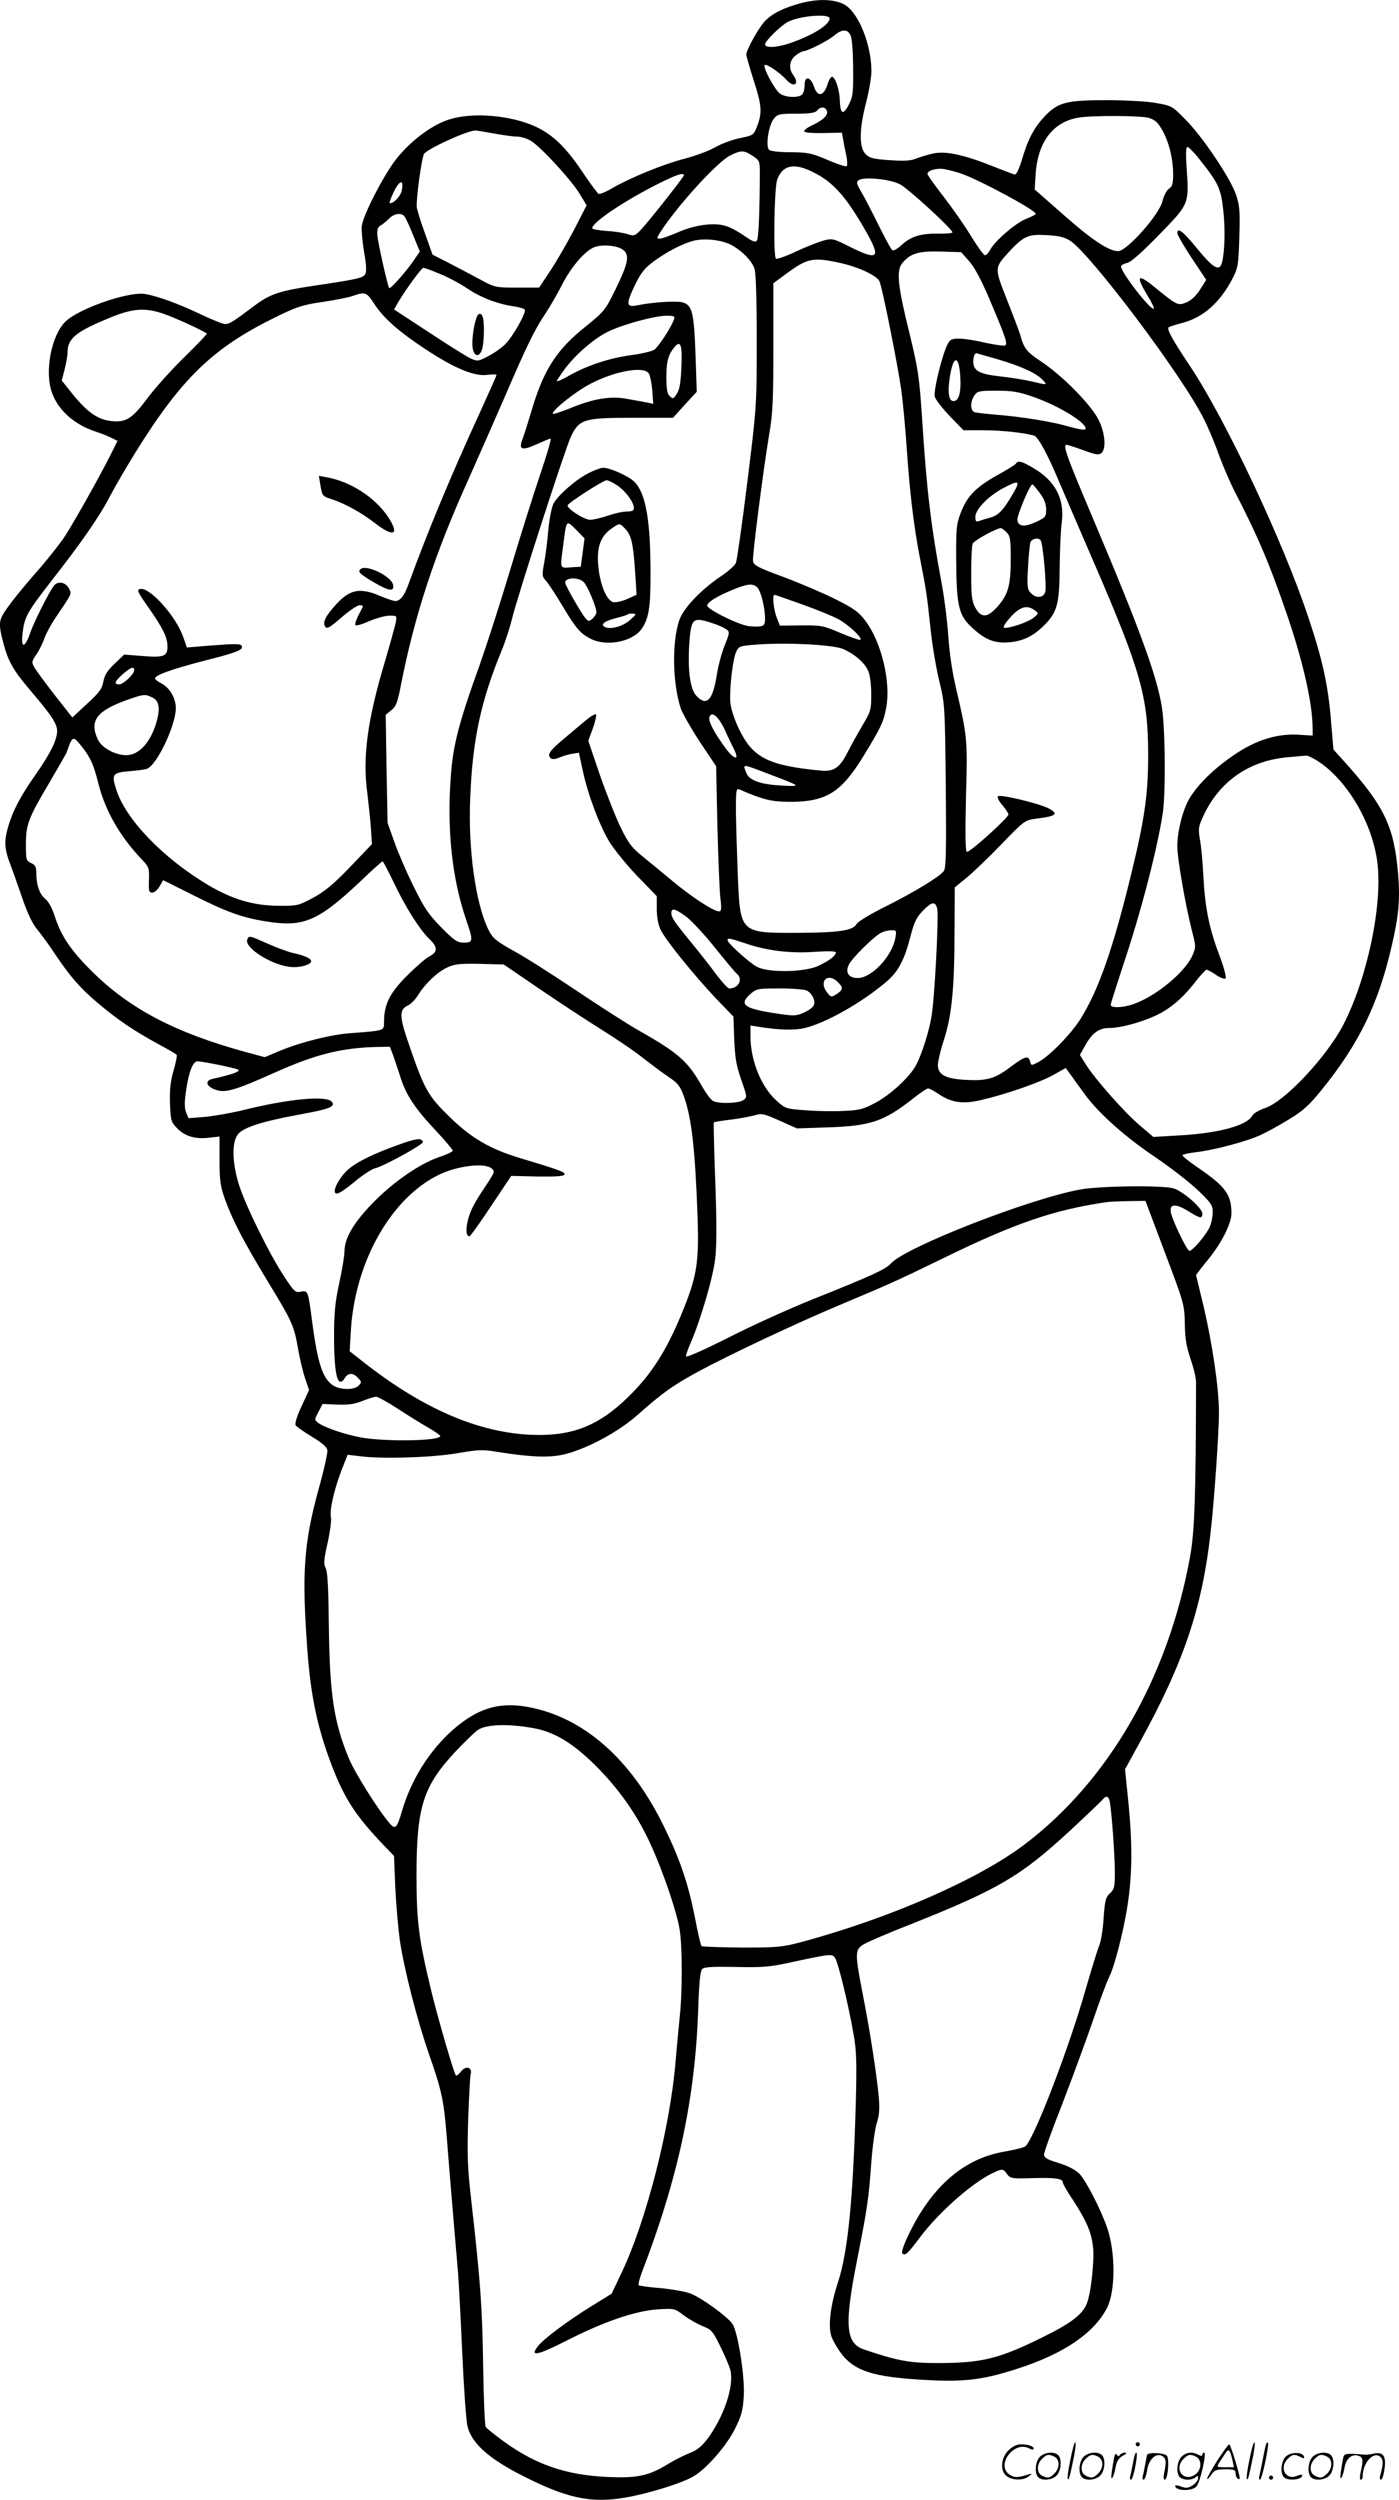 <svg version="1.0" xmlns="http://www.w3.org/2000/svg"
  viewBox="0 0 671.919 1200.259"
 preserveAspectRatio="xMidYMid meet">
<g transform="translate(-0.555,1200.58) scale(0.1,-0.1)"
fill="#000000" stroke="none">
<path d="M3853 11991 c-87 -24 -139 -50 -175 -88 -29 -31 -88 -137 -88 -159 0
-8 16 -63 35 -123 39 -120 42 -156 17 -221 -17 -43 -18 -44 -81 -57 -36 -7
-90 -27 -120 -44 -31 -18 -97 -42 -147 -55 -101 -26 -258 -90 -347 -141 -31
-19 -62 -31 -67 -28 -5 3 -42 53 -81 111 -78 115 -137 171 -217 210 -121 57
-309 73 -423 35 -85 -28 -189 -108 -255 -195 -61 -81 -154 -263 -161 -315 -2
-20 3 -76 11 -124 11 -60 13 -95 6 -107 -10 -19 -38 -25 -240 -55 -174 -26
-217 -40 -295 -99 -100 -75 -117 -86 -139 -86 -10 0 -62 21 -115 46 -107 51
-208 88 -267 98 -81 14 -321 -70 -385 -133 -67 -67 -100 -239 -64 -340 29 -84
108 -154 209 -187 28 -9 63 -23 78 -31 l28 -14 -36 -72 c-57 -113 -183 -336
-224 -397 -21 -30 -69 -90 -106 -134 -123 -140 -184 -220 -194 -251 -8 -24 -6
-49 10 -110 24 -94 48 -136 132 -235 100 -117 128 -159 128 -194 -1 -44 -30
-104 -104 -210 -74 -106 -107 -170 -130 -245 -22 -75 -20 -109 10 -188 14 -37
41 -114 60 -169 22 -64 47 -116 68 -140 18 -22 57 -75 86 -119 73 -109 122
-165 210 -239 93 -78 169 -129 282 -191 49 -26 90 -50 92 -54 3 -4 -4 -38 -15
-76 -15 -51 -19 -93 -17 -157 3 -80 5 -89 32 -117 38 -40 86 -55 152 -48 l54
6 0 -114 c0 -98 4 -124 26 -187 38 -104 88 -200 204 -392 121 -199 127 -213
147 -325 8 -47 23 -111 34 -143 l19 -56 -36 -78 c-24 -51 -33 -83 -28 -92 5
-7 41 -32 79 -55 48 -29 71 -49 73 -64 2 -12 -17 -98 -43 -190 -70 -256 -80
-400 -54 -758 16 -230 49 -386 119 -568 61 -158 113 -238 245 -377 l53 -55 6
-150 c4 -82 14 -197 22 -255 20 -137 82 -379 139 -544 61 -173 72 -224 85
-385 15 -192 49 -596 55 -661 3 -30 12 -200 20 -376 8 -177 19 -342 26 -367
22 -90 116 -168 313 -262 181 -87 292 -107 443 -81 112 19 273 69 329 102 63
36 160 148 201 231 31 63 37 87 41 158 5 92 -28 302 -54 342 -22 35 -155 131
-205 148 -24 9 -88 20 -142 25 -54 4 -101 11 -104 14 -3 3 4 32 16 63 174 453
255 831 270 1260 4 129 10 186 19 195 10 10 49 12 160 10 121 -3 165 0 247 18
214 46 216 46 231 26 15 -21 64 -223 89 -366 14 -79 16 -133 11 -325 -13 -471
-38 -721 -86 -868 -36 -109 -48 -208 -31 -260 7 -19 28 -56 47 -81 63 -83 151
-112 387 -126 180 -11 271 -3 404 36 253 73 417 177 485 308 41 79 42 264 2
383 -29 87 -103 230 -134 262 -21 20 -55 38 -101 52 -55 17 -69 25 -69 41 0
11 40 122 89 246 48 125 114 304 146 397 32 94 68 191 82 218 13 26 40 118 59
205 46 201 54 368 30 615 l-17 168 75 137 c207 377 295 639 335 992 18 152 41
487 41 585 0 116 -32 332 -75 514 -19 79 -35 144 -35 145 0 1 25 34 56 72 67
82 114 175 114 224 0 92 -29 130 -167 224 -40 27 -70 52 -68 56 3 4 32 10 66
14 86 10 240 51 306 81 31 14 94 48 140 77 68 41 97 68 157 142 179 221 272
412 336 691 34 146 41 227 30 350 -19 222 -66 320 -252 528 l-58 64 -11 129
c-14 179 -41 301 -109 504 -122 367 -398 952 -570 1210 -86 128 -112 177 -101
185 6 3 36 13 67 21 99 26 180 98 240 214 26 51 28 65 32 200 4 127 1 152 -17
204 -28 79 -160 276 -241 357 -63 65 -67 67 -140 80 -41 8 -149 14 -240 14
-195 0 -235 -11 -299 -80 -50 -54 -79 -109 -107 -205 -15 -49 -27 -74 -36 -72
-7 2 -52 19 -100 38 -142 57 -230 76 -290 63 -28 -6 -66 -18 -84 -25 -24 -10
-57 -12 -126 -7 -78 5 -96 10 -115 29 -32 32 -31 121 3 250 14 55 25 122 25
150 -1 128 -62 278 -128 317 -48 27 -126 30 -210 8z m137 -74 c0 -30 -81 -81
-189 -118 -63 -22 -121 -25 -121 -6 0 16 76 90 110 108 57 29 200 41 200 16z
m102 -84 c6 -16 11 -86 11 -158 1 -117 -1 -134 -22 -174 -26 -50 -40 -43 -42
24 -1 46 -20 107 -36 112 -6 2 -17 -15 -24 -39 -18 -55 -47 -59 -64 -8 -16 48
-45 53 -45 8 0 -19 -5 -39 -12 -46 -17 -17 -79 -15 -106 4 -26 18 -86 131 -73
138 10 6 76 -40 105 -73 36 -39 63 -18 31 25 -23 31 -18 70 11 93 15 12 32 21
38 21 20 0 118 50 148 75 39 33 66 32 80 -2z m-115 -359 c7 -20 -15 -43 -69
-69 -24 -11 -42 -24 -40 -30 1 -6 39 -9 92 -8 l89 2 7 -37 c3 -20 10 -55 15
-77 4 -22 5 -43 1 -47 -4 -4 -45 10 -92 30 -77 33 -94 36 -177 37 -57 0 -97 5
-104 12 -17 17 -2 116 22 147 19 24 26 26 109 26 66 0 91 4 100 15 16 20 39
19 47 -1z m1545 -34 c29 -8 44 -21 64 -56 33 -56 54 -140 54 -215 0 -46 -4
-59 -21 -70 -11 -8 -24 -33 -30 -58 -14 -64 -171 -241 -213 -241 -45 0 -125
53 -261 173 l-140 123 4 64 c8 161 82 260 206 281 65 11 297 10 337 -1z
m-3145 -75 c43 -8 93 -15 112 -15 18 0 49 -9 67 -21 48 -29 193 -187 233 -253
l34 -56 -59 -115 c-33 -63 -84 -152 -114 -197 l-55 -83 -106 0 c-105 0 -106 0
-185 43 -43 23 -111 59 -150 79 l-71 36 -37 104 c-21 57 -38 114 -39 126 -2
50 25 243 36 255 21 26 203 109 244 111 6 1 47 -6 90 -14z m3384 -117 c97
-122 108 -145 120 -253 10 -93 7 -199 -7 -252 -12 -42 -41 -25 -116 66 -70 86
-98 108 -98 77 0 -8 31 -61 69 -119 l70 -105 -30 -47 c-19 -30 -42 -51 -65
-61 -41 -17 -45 -15 -154 74 -81 66 -91 55 -34 -40 20 -32 34 -61 31 -64 -12
-13 -157 173 -157 202 0 6 13 14 28 17 19 4 69 48 154 135 145 149 145 148
133 318 -5 72 -4 104 4 104 6 0 29 -24 52 -52z m-2140 9 c33 -22 34 -25 34
-85 -1 -192 -6 -309 -14 -321 -7 -10 -19 -6 -60 22 -28 20 -67 41 -87 47 -56
19 -149 7 -231 -29 -39 -17 -79 -31 -88 -31 -16 0 -16 2 0 28 81 127 274 339
337 371 54 27 67 26 109 -2z m292 -79 c95 -47 157 -117 252 -284 73 -128 59
-141 -78 -73 -79 40 -84 41 -126 30 -24 -7 -84 -30 -133 -53 -48 -23 -92 -38
-96 -34 -13 14 -8 338 6 378 25 72 82 84 175 36z m707 -5 c88 -30 360 -176
360 -194 0 -3 -20 -14 -46 -24 -48 -18 -151 -106 -173 -149 -8 -14 -19 -26
-25 -26 -6 1 -36 42 -66 91 -30 50 -90 135 -132 190 -43 55 -78 104 -78 110 0
16 43 29 80 23 19 -3 55 -13 80 -21z m-1330 -9 c0 -8 -169 -222 -206 -261 -29
-30 -33 -32 -65 -21 -19 6 -64 13 -101 15 -38 3 -68 8 -68 13 0 26 132 117
285 197 108 56 155 74 155 57z m1038 -43 c39 -20 252 -215 252 -231 0 -4 -33
-7 -72 -6 -83 1 -129 -14 -175 -57 -17 -16 -36 -26 -41 -23 -6 3 -35 57 -66
119 -30 61 -67 133 -83 160 -24 41 -26 49 -13 58 25 17 150 5 198 -20z m-2393
-30 c-6 -28 -37 -61 -57 -61 -4 0 4 25 19 55 28 58 50 61 38 6z m13 -124 c6
-7 25 -48 42 -91 l32 -78 -36 -52 c-34 -49 -106 -129 -111 -124 -7 7 -55 221
-57 254 -2 28 2 40 17 48 10 6 28 21 39 32 24 25 59 30 74 11z m3196 -116 c97
-61 541 -650 644 -858 22 -43 54 -120 72 -172 19 -52 52 -128 73 -170 110
-212 169 -349 252 -591 80 -233 125 -434 125 -555 l0 -31 -64 4 c-106 7 -209
-25 -315 -98 -98 -67 -173 -141 -214 -210 -31 -54 -57 -155 -57 -228 0 -57 38
-278 70 -404 20 -78 20 -79 2 -121 -36 -80 -174 -194 -282 -232 -50 -18 -110
-20 -110 -4 0 6 27 90 59 188 85 252 163 552 191 731 13 84 13 350 0 479 -16
149 -96 374 -345 961 -118 279 -136 330 -117 330 6 0 43 -12 81 -26 58 -21 74
-24 86 -14 24 20 19 94 -12 158 -35 72 -171 211 -274 280 -74 49 -86 65 -104
132 -4 14 -32 87 -62 164 -62 157 -63 154 9 233 70 75 91 85 179 80 57 -3 85
-9 113 -26z m-1619 -25 c50 -30 90 -72 104 -109 7 -18 11 -145 11 -343 0 -314
0 -318 -45 -682 -25 -202 -50 -377 -55 -389 -5 -12 -37 -41 -72 -64 -99 -67
-182 -155 -201 -214 -35 -107 -31 -305 9 -423 9 -24 50 -96 92 -160 l77 -115
6 -281 c4 -155 10 -311 14 -348 7 -56 5 -68 -6 -68 -26 0 -133 70 -224 146
-50 42 -116 96 -147 121 -48 39 -65 61 -102 137 -24 50 -69 164 -100 253 l-55
162 22 60 c12 33 18 63 15 67 -4 4 -28 -11 -53 -32 -25 -21 -71 -60 -102 -86
-66 -55 -80 -75 -64 -91 8 -8 20 -8 44 2 17 7 46 16 63 18 l30 5 18 -84 c25
-117 78 -258 127 -342 24 -39 85 -114 136 -167 l93 -96 0 -62 c0 -40 7 -76 19
-100 23 -49 161 -219 267 -331 l82 -85 4 -110 c4 -90 10 -127 34 -194 28 -81
29 -83 10 -97 -23 -16 -118 -19 -146 -4 -10 5 -33 36 -51 67 -69 123 -114 163
-309 273 -52 30 -185 115 -295 189 -110 74 -245 160 -300 190 -88 49 -103 62
-123 102 -62 125 -99 388 -88 634 11 278 51 466 152 710 18 44 39 110 48 147
23 98 254 814 283 876 40 85 62 92 297 92 l194 0 57 63 57 62 -6 178 c-7 205
-16 241 -66 252 -33 7 -147 -1 -213 -15 -54 -11 -56 4 -13 95 29 60 47 83 89
114 61 46 142 88 194 101 57 14 142 3 188 -24z m-524 -22 c29 -26 21 -64 -40
-189 -48 -98 -54 -105 -139 -174 -142 -112 -205 -210 -262 -402 -17 -57 -37
-121 -45 -142 -20 -51 -3 -57 71 -23 31 14 60 26 64 26 5 0 -18 -78 -50 -172
-32 -95 -97 -301 -144 -458 -47 -157 -113 -361 -146 -455 -102 -283 -130 -390
-140 -547 -18 -253 8 -484 74 -677 35 -102 35 -111 -10 -111 -32 0 -46 9 -110
74 -62 63 -82 94 -133 198 -34 68 -75 164 -92 213 l-32 90 -5 260 -4 259 27
22 c22 17 30 37 45 115 67 342 163 635 331 1006 39 87 114 257 166 377 109
253 146 329 198 406 20 30 55 90 77 133 43 86 107 162 153 184 40 18 119 11
146 -13z m1659 -52 c26 -29 60 -92 104 -197 72 -170 82 -200 69 -208 -5 -3
-47 3 -94 13 -46 11 -103 20 -126 20 -36 0 -45 -4 -57 -28 -25 -49 -68 -223
-61 -250 3 -14 36 -56 72 -94 l66 -68 96 0 c87 0 197 -12 244 -26 18 -6 63
-88 112 -204 15 -36 92 -214 171 -397 229 -529 264 -653 264 -931 0 -190 -17
-308 -80 -567 -88 -362 -157 -560 -244 -700 -48 -76 -151 -181 -204 -209 -33
-17 -34 -17 -39 3 -8 31 -25 26 -97 -28 -74 -56 -115 -67 -227 -59 -85 6 -119
26 -119 70 0 17 13 73 30 124 37 116 50 247 50 524 l1 205 55 45 c31 25 106
97 168 161 111 115 114 117 167 124 99 12 111 23 60 50 -47 24 -232 68 -242
58 -5 -5 3 -23 21 -43 16 -19 29 -39 29 -45 -2 -17 -189 -186 -200 -179 -7 4
-8 90 -4 263 8 276 7 287 -46 515 -19 78 -34 179 -39 260 -5 72 -19 181 -30
241 -53 283 -73 449 -95 790 -14 212 -19 245 -60 415 -58 233 -65 305 -37 341
39 48 77 60 186 57 l98 -3 38 -43z m-627 -7 c92 -19 187 -63 197 -91 15 -38
88 -404 104 -519 8 -60 20 -184 26 -275 14 -210 34 -382 64 -534 30 -153 33
-171 51 -341 8 -77 27 -189 42 -250 26 -108 27 -116 31 -503 3 -314 1 -397
-10 -409 -23 -29 -146 -103 -278 -169 -71 -35 -134 -73 -140 -84 -17 -32 -83
-42 -280 -43 -281 -1 -279 -3 -291 276 -4 106 -8 243 -9 306 0 104 1 113 18
106 113 -49 151 -58 237 -59 177 -1 250 44 356 217 88 144 98 166 111 236 23
122 -23 314 -100 416 -31 42 -55 59 -142 103 -58 29 -170 77 -250 107 -128 47
-145 57 -148 78 -3 28 49 435 78 608 17 98 20 164 20 421 l0 304 64 47 c99 73
126 78 249 52z m-1913 -55 c40 -16 99 -48 131 -70 62 -42 144 -74 222 -85 26
-4 50 -11 53 -16 8 -14 -57 -129 -94 -166 -18 -18 -55 -44 -83 -58 -48 -25
-50 -25 -86 -9 -19 10 -110 66 -200 126 l-165 108 22 38 c36 60 110 162 119
162 5 0 41 -13 81 -30z m-317 -143 c44 -68 117 -133 245 -217 138 -92 238
-133 298 -124 24 3 44 3 44 -1 0 -4 -37 -86 -81 -183 -137 -298 -249 -567
-343 -825 -19 -52 -39 -77 -62 -77 -8 0 -41 11 -74 25 -97 41 -145 31 -212
-43 -45 -50 -61 -79 -54 -98 9 -22 18 -18 86 41 35 30 72 55 83 55 10 0 17 -3
15 -7 -2 -5 -12 -25 -23 -45 -10 -21 -16 -41 -12 -44 4 -4 34 5 67 20 34 14
77 26 97 26 35 0 35 0 29 -34 -4 -19 -27 -102 -51 -184 -85 -283 -109 -461
-85 -637 6 -49 14 -124 17 -166 l5 -76 -106 -111 c-82 -85 -123 -118 -179
-148 -70 -37 -75 -38 -167 -37 -120 1 -222 32 -339 102 -216 130 -393 315
-437 456 -24 74 -18 81 63 88 37 3 76 8 85 12 48 19 137 207 138 290 0 49 -29
99 -70 120 -16 8 -30 19 -30 23 0 16 75 43 227 83 167 42 196 54 190 72 -4 13
-26 13 -168 2 l-96 -8 -17 49 c-33 98 -159 240 -206 232 -19 -3 -16 -11 40
-91 68 -97 90 -142 90 -185 0 -47 -17 -54 -118 -46 l-90 7 -46 -44 c-35 -33
-48 -54 -54 -85 -6 -35 -19 -53 -78 -107 l-71 -66 -82 104 c-45 58 -89 118
-99 134 -16 28 -15 30 10 67 14 22 31 56 37 76 7 20 31 65 54 99 81 120 77
112 64 139 -16 31 -54 38 -73 13 -25 -33 -95 -173 -113 -225 -26 -76 -46 -77
-37 -3 9 79 21 100 137 250 148 189 233 312 282 407 24 46 80 142 124 213 221
355 370 499 668 646 106 52 132 61 230 75 61 9 126 22 145 29 59 21 67 18 103
-38z m-1011 -48 c50 -17 193 -82 207 -95 2 -2 -46 -52 -106 -111 -61 -59 -138
-145 -173 -191 -79 -106 -107 -125 -178 -118 -65 6 -117 42 -189 131 l-51 64
14 53 c7 29 14 66 14 81 0 68 39 100 205 168 107 44 167 49 257 18z m2451 -26
c-16 -43 -76 -134 -96 -147 -12 -7 -61 -19 -108 -25 -104 -14 -209 -48 -295
-96 -35 -20 -64 -33 -64 -29 0 3 16 28 35 54 52 71 139 147 208 182 70 35 223
77 284 78 36 0 41 -3 36 -17z m35 -231 c-3 -74 -8 -106 -22 -127 -16 -25 -19
-26 -34 -11 -12 11 -16 35 -16 93 0 76 10 109 42 146 27 30 35 3 30 -101z
m1522 38 c114 -34 185 -67 214 -99 23 -25 24 -25 -56 -6 -35 8 -103 19 -152
24 -98 11 -126 27 -126 71 0 22 7 40 15 40 1 0 49 -14 105 -30z m-182 -89 c4
-71 -8 -111 -33 -111 -21 0 -28 35 -20 98 16 125 47 132 53 13z m-1498 24 c7
-8 15 -45 18 -81 l5 -67 -29 6 c-16 3 -58 11 -93 17 -81 16 -163 3 -279 -45
-45 -18 -82 -30 -82 -25 0 19 117 111 185 145 115 59 248 83 275 50z m1846
-114 c131 -45 273 -135 251 -157 -4 -4 -39 3 -79 14 -78 23 -223 47 -353 57
-44 4 -88 9 -97 11 -23 7 -24 51 -2 82 14 20 23 22 107 22 75 0 107 -6 173
-29z m-1323 -916 c17 -17 37 -98 37 -150 0 -37 -8 -41 -75 -36 -47 4 -206 82
-203 100 4 18 49 45 127 77 66 27 94 30 114 9z m215 -81 c70 -25 148 -57 174
-71 49 -27 116 -89 106 -99 -3 -3 -46 12 -94 32 -84 36 -94 38 -191 37 l-102
-1 -15 39 c-15 37 -22 109 -11 109 3 0 63 -21 133 -46z m-432 -90 c27 -8 57
-22 67 -29 18 -13 18 -16 -7 -78 -14 -35 -31 -97 -37 -138 -20 -126 -49 -157
-99 -104 -30 32 -42 122 -34 250 9 123 16 130 110 99z m628 -124 c56 -24 106
-67 122 -107 8 -18 14 -67 14 -110 0 -74 -2 -83 -41 -148 -23 -39 -54 -95 -70
-126 -40 -80 -67 -99 -132 -93 -252 24 -326 62 -392 199 -20 41 -38 95 -41
122 -7 58 10 214 28 251 12 25 18 27 98 33 144 11 368 -1 414 -21z m-3404
-102 c0 -19 -52 -68 -72 -68 -27 0 -22 14 17 49 38 33 55 39 55 19z m85 -130
c33 -15 40 -46 26 -105 -27 -106 -85 -173 -149 -173 -53 0 -117 35 -136 74
-43 91 -7 139 142 192 78 27 83 28 117 12z m2751 -155 c14 -32 35 -75 45 -95
29 -57 -1 -50 -44 10 -55 76 -81 127 -74 146 11 29 43 2 73 -61z m-3089 -80
c43 -54 58 -87 81 -179 33 -131 103 -254 210 -366 33 -35 35 -41 33 -98 -2
-52 0 -60 16 -60 10 0 26 14 35 30 l17 30 148 -74 c161 -81 237 -108 358 -126
173 -26 244 6 455 207 48 46 90 83 93 83 3 0 28 -48 56 -106 56 -118 124 -224
170 -268 40 -38 39 -61 -1 -82 -18 -9 -67 -52 -110 -95 -82 -83 -108 -137
-108 -220 0 -43 4 -41 -163 -54 -94 -7 -234 -42 -336 -84 l-74 -31 -96 26
c-332 91 -551 205 -732 384 -101 100 -149 170 -179 262 -13 42 -31 75 -46 87
-28 22 -44 67 -44 124 0 30 -5 40 -25 49 -24 11 -25 16 -25 89 0 97 11 125
112 296 43 73 80 138 83 145 29 82 30 83 72 31z m5934 -69 c143 -90 267 -300
290 -491 25 -205 -49 -555 -164 -778 -81 -155 -281 -368 -375 -399 -29 -10
-57 -26 -62 -37 -26 -48 -165 -85 -357 -95 l-118 -7 -61 52 c-71 58 -217 223
-262 294 l-30 48 25 44 c33 61 67 85 115 85 51 0 144 24 216 56 72 32 132 81
194 160 27 35 54 64 58 64 5 0 26 -11 46 -25 21 -14 41 -22 46 -17 5 5 -9 56
-31 114 -48 127 -68 226 -76 378 -3 63 -10 141 -16 173 -9 53 -8 63 15 113 77
168 221 268 406 284 41 4 81 7 88 8 7 1 31 -10 53 -24z m-2621 -69 c145 -55
146 -56 49 -51 -103 6 -155 25 -169 61 -17 45 -27 46 120 -10z m797 -642 c8
-34 -13 -439 -28 -520 -12 -71 -45 -175 -72 -228 -29 -57 -122 -144 -197 -184
-56 -30 -76 -36 -152 -39 -48 -3 -131 -1 -184 3 -95 7 -97 8 -141 48 -73 67
-123 193 -123 307 l0 52 38 -6 c100 -16 173 -18 223 -6 100 24 271 120 388
219 61 51 90 105 121 227 16 62 28 86 57 116 44 45 60 48 70 11z m-1206 -38
c26 -20 89 -87 138 -149 50 -62 97 -119 106 -126 31 -25 7 -71 -37 -70 -7 0
-35 31 -63 68 -27 37 -79 103 -115 147 -84 102 -100 125 -100 147 0 26 17 22
71 -17z m1005 -102 c-16 -89 -114 -193 -181 -193 -45 0 -62 28 -41 67 16 30
105 119 146 146 14 9 38 16 54 16 27 1 28 0 22 -36z m-719 -27 c101 -35 217
-49 335 -40 62 4 98 3 98 -3 0 -16 -33 -41 -85 -65 -68 -31 -241 -33 -294 -4
-38 20 -141 114 -141 127 0 13 7 11 87 -15z m-992 -217 c94 -64 229 -153 300
-197 72 -45 162 -106 200 -137 39 -30 93 -71 122 -90 42 -28 55 -44 71 -87 39
-105 56 -254 68 -588 7 -207 -3 -278 -65 -433 -73 -184 -144 -301 -245 -405
-144 -149 -269 -206 -451 -206 -269 1 -546 116 -845 351 l-65 51 6 104 c21
330 196 636 426 745 86 41 213 57 248 30 19 -15 18 -17 -26 -84 -60 -89 -76
-122 -88 -173 -9 -42 -6 -70 9 -70 5 0 51 65 104 145 l97 145 126 -3 c88 -1
127 1 130 10 4 11 -29 23 -212 78 -146 44 -236 96 -342 200 -103 101 -119 130
-193 345 -47 136 -48 168 -6 188 14 6 37 29 50 51 36 57 93 110 140 132 34 16
60 19 156 17 l115 -3 170 -116z m1435 31 c26 -26 25 -36 -6 -57 -26 -16 -27
-16 -45 6 -44 55 2 100 51 51z m-150 -40 c26 -14 42 -46 35 -69 -3 -10 -24
-26 -46 -36 -37 -17 -49 -18 -122 -7 -166 24 -195 43 -139 94 31 27 36 28 143
28 61 0 119 -5 129 -10z m-1986 -312 c8 -24 25 -72 36 -108 27 -84 71 -149
170 -254 44 -47 80 -90 80 -95 0 -5 -30 -19 -66 -31 -93 -31 -225 -123 -323
-225 -88 -92 -131 -165 -131 -227 0 -20 -11 -88 -25 -152 -20 -93 -25 -143
-25 -258 0 -186 18 -253 52 -198 16 26 40 25 63 0 18 -19 18 -22 2 -38 -22
-21 -88 -20 -122 2 -50 33 -74 107 -100 304 -20 152 -20 153 -55 146 -25 -6
-32 0 -79 72 -70 105 -185 339 -217 439 -33 103 -36 204 -7 243 25 34 114 63
299 97 144 26 172 38 153 61 -26 31 -208 14 -429 -41 -58 -14 -140 -28 -182
-32 l-77 -6 -12 29 c-8 22 -8 49 1 109 13 86 32 135 54 135 26 0 181 -32 196
-40 13 -8 -32 -24 -123 -44 -40 -9 -31 -38 16 -53 46 -16 95 -1 289 86 193 86
316 116 485 120 l61 1 16 -42z m3328 -195 c67 -88 188 -196 329 -291 74 -50
167 -122 207 -160 64 -61 72 -73 72 -106 0 -20 -6 -52 -14 -70 -15 -36 -82
-116 -98 -116 -12 0 -87 157 -90 190 -4 36 26 37 84 1 58 -36 68 -38 68 -12 0
27 -94 108 -138 121 -59 16 -357 12 -452 -6 -250 -47 -836 -277 -905 -354 -24
-28 -97 -61 -370 -170 -115 -46 -301 -130 -412 -187 -126 -63 -203 -97 -203
-89 0 7 11 38 24 68 44 100 106 309 116 397 8 59 8 173 1 370 -6 157 -9 286
-7 288 1 2 38 8 80 13 43 5 95 15 116 21 34 10 44 8 120 -26 l83 -37 151 5
c201 7 265 28 400 133 37 30 73 54 79 54 6 0 27 -11 46 -24 64 -44 119 -53
208 -32 121 28 282 84 348 121 l59 33 30 -41 c16 -23 47 -65 68 -94z m378
-750 c92 -244 94 -249 96 -343 1 -73 8 -112 28 -170 14 -41 26 -90 26 -110 -1
-549 -7 -719 -29 -840 -106 -580 -390 -1074 -796 -1381 -219 -166 -646 -353
-1065 -466 -98 -26 -117 -28 -292 -28 -103 1 -190 4 -193 7 -4 4 -18 63 -31
133 -33 168 -72 282 -149 440 -159 327 -390 529 -659 576 -138 24 -240 -9
-358 -113 -112 -100 -198 -238 -242 -388 -25 -85 -32 -91 -62 -55 -55 65 -164
239 -193 308 -72 175 -92 306 -96 631 -2 185 -6 265 -15 282 -11 20 -10 39 9
122 12 54 19 110 16 123 -8 32 16 136 52 229 l28 71 60 -7 c108 -14 352 -6
470 15 101 17 118 18 195 5 157 -25 249 -28 320 -10 109 28 255 107 345 186
124 110 171 143 295 211 154 83 475 234 690 324 231 97 258 109 476 215 353
173 541 237 794 274 14 2 61 4 106 5 l81 1 93 -247z m-3684 -751 c49 -32 115
-73 147 -91 31 -18 57 -36 57 -40 0 -24 -263 -28 -380 -7 -80 15 -174 47 -206
70 -19 15 -19 15 1 53 l20 38 70 -3 c52 -2 83 2 120 17 28 11 57 20 66 21 9 0
56 -26 105 -58z m649 -1533 c96 -17 178 -64 278 -158 116 -111 205 -231 271
-366 63 -127 141 -351 156 -445 13 -82 13 -306 0 -419 -5 -47 -14 -144 -20
-216 -27 -319 -141 -763 -259 -1011 l-48 -101 -94 -58 c-115 -71 -232 -158
-259 -193 -43 -54 -4 -46 139 27 177 90 328 142 437 149 79 5 81 4 125 -30 25
-18 65 -41 90 -51 41 -16 48 -23 85 -99 23 -46 44 -97 48 -114 17 -78 -33
-225 -113 -331 -26 -33 -50 -53 -81 -64 -25 -10 -72 -33 -105 -53 -94 -58
-149 -69 -289 -63 -200 9 -345 58 -500 170 -44 32 -84 64 -88 71 -4 8 -10 141
-12 297 -4 276 -13 402 -57 789 -18 156 -20 216 -15 385 4 110 9 210 12 222 9
34 -24 43 -47 12 -10 -13 -20 -21 -24 -18 -9 10 -80 253 -114 389 -65 266 -75
347 -75 575 0 326 32 426 190 594 48 50 96 97 108 103 44 25 141 28 261 7z
m2770 -351 c9 -40 25 -260 25 -342 0 -70 -3 -81 -23 -100 -21 -19 -25 -35 -31
-120 -3 -54 -13 -114 -22 -134 -8 -19 -37 -114 -65 -210 -83 -292 -254 -733
-291 -753 -9 -5 -54 -16 -100 -24 -193 -33 -347 -167 -457 -395 -25 -51 -37
-88 -32 -93 14 -14 25 -3 86 78 97 128 265 274 365 315 30 13 34 12 51 -11 17
-23 22 -24 123 -21 111 3 146 -2 146 -21 0 -6 22 -45 50 -86 63 -97 87 -152
95 -222 8 -63 -10 -227 -30 -274 -21 -52 -76 -94 -210 -160 -212 -105 -294
-125 -510 -125 -131 0 -194 12 -352 66 -87 31 -93 119 -29 439 47 239 54 285
66 455 6 80 18 167 27 194 12 37 14 68 9 125 -10 107 -41 310 -76 488 -39 200
-39 218 3 243 17 11 124 57 237 101 411 164 519 228 750 441 80 74 151 142
159 151 18 23 30 21 36 -5z M2834 9735 c-61 -30 -149 -107 -170 -147 -9 -17
-20 -74 -25 -127 -4 -53 -14 -124 -20 -159 -11 -58 -10 -65 9 -85 11 -12 46
-65 77 -117 66 -111 87 -135 137 -161 76 -39 201 -15 245 47 34 48 43 102 43
259 0 263 -22 390 -77 447 -26 27 -117 68 -151 68 -10 0 -40 -11 -68 -25z
m138 -61 c40 -28 78 -80 78 -108 0 -12 -9 -16 -33 -16 -19 0 -60 -9 -92 -20
-32 -11 -70 -20 -85 -20 -29 0 -114 55 -108 70 5 13 171 120 187 120 8 0 32
-12 53 -26z m-168 -321 l-9 -68 -47 -3 c-55 -4 -53 -11 -37 109 15 121 14 119
61 72 l41 -42 -9 -68z m205 113 c29 -30 38 -71 47 -207 l7 -109 -47 -21 c-26
-11 -55 -17 -66 -14 -30 9 -59 76 -69 156 -13 102 6 161 66 200 35 24 35 24
62 -5z m-200 -255 c18 -18 61 -119 61 -145 0 -7 -8 -20 -18 -30 -18 -15 -20
-15 -34 1 -21 24 -98 159 -98 171 0 26 64 28 89 3z m224 -181 c-33 -30 -90
-47 -119 -36 -28 11 -9 29 46 43 30 7 56 16 59 18 2 3 14 5 25 5 19 -1 18 -4
-11 -30z M4885 9780 c-3 -5 -44 -31 -92 -57 -101 -57 -143 -100 -173 -179 -21
-54 -23 -75 -22 -233 2 -221 12 -261 82 -324 60 -54 104 -71 174 -65 64 6 111
28 161 76 68 66 79 105 80 282 1 85 5 183 10 217 15 114 -32 202 -139 263 -54
32 -71 36 -81 20z m-10 -137 c-50 -87 -73 -112 -116 -123 -22 -6 -47 -14 -55
-17 -10 -4 -14 2 -14 21 0 35 59 97 130 136 78 42 87 39 55 -17z m125 -5 c21
-28 30 -53 30 -78 0 -35 -3 -39 -46 -59 -57 -27 -88 -24 -92 7 -3 22 60 172
72 172 3 0 19 -19 36 -42z m-160 -188 c17 -17 20 -33 20 -126 0 -129 -12 -172
-63 -230 -49 -56 -80 -57 -108 -4 -16 29 -19 57 -19 162 0 69 3 134 7 143 5
15 114 75 136 75 4 0 16 -9 27 -20z m164 -39 c11 -17 29 -220 22 -246 -8 -31
-45 -34 -71 -5 -16 17 -17 33 -12 122 3 57 8 111 12 121 8 18 40 23 49 8z
m-28 -336 c19 -14 18 -15 -6 -35 -27 -22 -123 -54 -142 -48 -7 3 7 24 31 51
47 51 80 60 117 32z M2295 10483 c-15 -39 -25 -119 -19 -150 7 -40 31 -43 44
-7 11 28 13 133 4 158 -8 21 -20 20 -29 -1z M1544 9679 c9 -54 9 -55 54 -70
63 -20 144 -65 206 -113 94 -73 123 -59 64 30 -62 92 -180 168 -292 188 l-39
7 7 -42z M1737 9273 c-14 -13 -5 -22 64 -63 73 -43 101 -47 92 -10 -11 41
-131 98 -156 73z M1193 7494 c-14 -37 110 -118 201 -130 45 -7 106 9 106 27 0
13 -32 27 -86 39 -27 6 -83 27 -125 46 -88 39 -88 39 -96 18z M1921 6510
c-120 -43 -201 -82 -243 -119 -39 -34 -73 -95 -63 -112 8 -12 35 4 112 68 30
23 65 46 79 49 46 12 235 116 231 127 -6 20 -30 18 -116 -13z M5146 194 c-10
-47 -15 -88 -12 -91 5 -6 9 7 30 110 7 37 10 67 6 67 -4 0 -15 -39 -24 -86z
M5460 270 c0 -5 5 -10 10 -10 6 0 10 5 10 10 0 6 -4 10 -10 10 -5 0 -10 -4
-10 -10z M6006 194 c-10 -47 -15 -88 -12 -91 5 -6 9 7 30 110 7 37 10 67 6 67
-4 0 -15 -39 -24 -86z M6086 269 c-3 -8 -10 -41 -16 -74 -6 -33 -14 -68 -16
-77 -3 -10 -1 -18 3 -18 10 0 46 171 38 178 -2 3 -7 -1 -9 -9z M4849 241 c-38
-38 -41 -101 -7 -125 29 -20 79 -20 104 0 18 14 18 15 1 10 -53 -17 -69 -17
-92 -2 -69 45 21 166 94 126 12 -6 21 -7 21 -1 0 12 -25 21 -62 21 -19 0 -39
-10 -59 -29z M5850 189 c-28 -45 -49 -83 -47 -85 2 -3 12 7 21 21 14 21 24 25
66 25 43 0 50 -3 50 -19 0 -11 5 -23 10 -26 6 -3 10 -3 10 1 0 20 -44 164 -51
164 -4 0 -30 -37 -59 -81z m75 4 l7 -33 -42 0 c-42 0 -42 0 -28 23 8 12 21 32
29 44 15 25 22 18 34 -34z M5000 210 c-22 -22 -27 -79 -8 -98 19 -19 66 -14
88 8 22 22 27 79 8 98 -19 19 -66 14 -88 -8z m71 0 c25 -14 25 -54 -1 -80 -23
-23 -33 -24 -61 -10 -25 14 -25 54 1 80 23 23 33 24 61 10z M5210 210 c-22
-22 -27 -79 -8 -98 19 -19 66 -14 88 8 22 22 27 79 8 98 -19 19 -66 14 -88 -8z
m71 0 c25 -14 25 -54 -1 -80 -23 -23 -33 -24 -61 -10 -25 14 -25 54 1 80 23
23 33 24 61 10z M5356 204 c-3 -16 -8 -47 -11 -69 -8 -51 10 -26 19 27 5 27
15 42 34 53 18 10 22 14 10 15 -9 0 -20 -5 -24 -11 -5 -8 -9 -8 -14 1 -5 8
-10 3 -14 -16z M5457 223 c-2 -4 -7 -26 -11 -48 -4 -22 -9 -48 -12 -57 -3 -10
-1 -18 4 -18 4 0 14 28 20 62 11 58 10 81 -1 61z M5515 220 c-1 -3 -5 -23 -9
-45 -4 -22 -9 -48 -12 -57 -3 -10 -1 -18 4 -18 5 0 13 20 17 45 7 53 44 87 74
68 17 -11 19 -28 8 -80 -4 -18 -3 -33 2 -33 16 0 24 99 11 115 -12 14 -87 18
-95 5z M5680 210 c-22 -22 -27 -79 -8 -98 7 -7 24 -12 38 -12 14 0 31 5 38 12
9 9 12 8 12 -5 0 -9 -12 -24 -26 -34 -21 -13 -32 -15 -55 -6 -16 6 -29 8 -29
3 0 -24 81 -27 102 -2 18 19 50 162 37 162 -5 0 -9 -5 -9 -10 0 -7 -6 -7 -19
0 -30 16 -59 12 -81 -10z m71 0 c29 -16 25 -65 -6 -86 -56 -37 -103 28 -55 76
23 23 33 24 61 10z M6181 211 c-23 -23 -28 -80 -9 -99 19 -19 88 -13 88 9 0 5
-11 4 -24 -2 -54 -25 -89 38 -46 81 23 23 33 24 62 9 16 -9 19 -8 16 3 -8 22
-64 22 -87 -1z M6310 210 c-22 -22 -27 -79 -8 -98 19 -19 66 -14 88 8 22 22
27 79 8 98 -19 19 -66 14 -88 -8z m71 0 c25 -14 25 -54 -1 -80 -23 -23 -33
-24 -61 -10 -25 14 -25 54 1 80 23 23 33 24 61 10z M6456 201 c-3 -14 -8 -44
-11 -66 -8 -51 10 -26 19 27 8 41 35 63 66 53 22 -7 24 -21 11 -77 -5 -22 -5
-38 0 -38 5 0 9 6 9 13 0 68 51 125 85 97 15 -13 15 -35 -1 -92 -3 -10 -1 -18
4 -18 6 0 13 23 17 50 9 63 -5 84 -49 76 -17 -4 -35 -6 -41 -6 -101 8 -104 7
-109 -19z M6100 110 c0 -5 5 -10 10 -10 6 0 10 5 10 10 0 6 -4 10 -10 10 -5 0
-10 -4 -10 -10z"/>
</g>
</svg>
